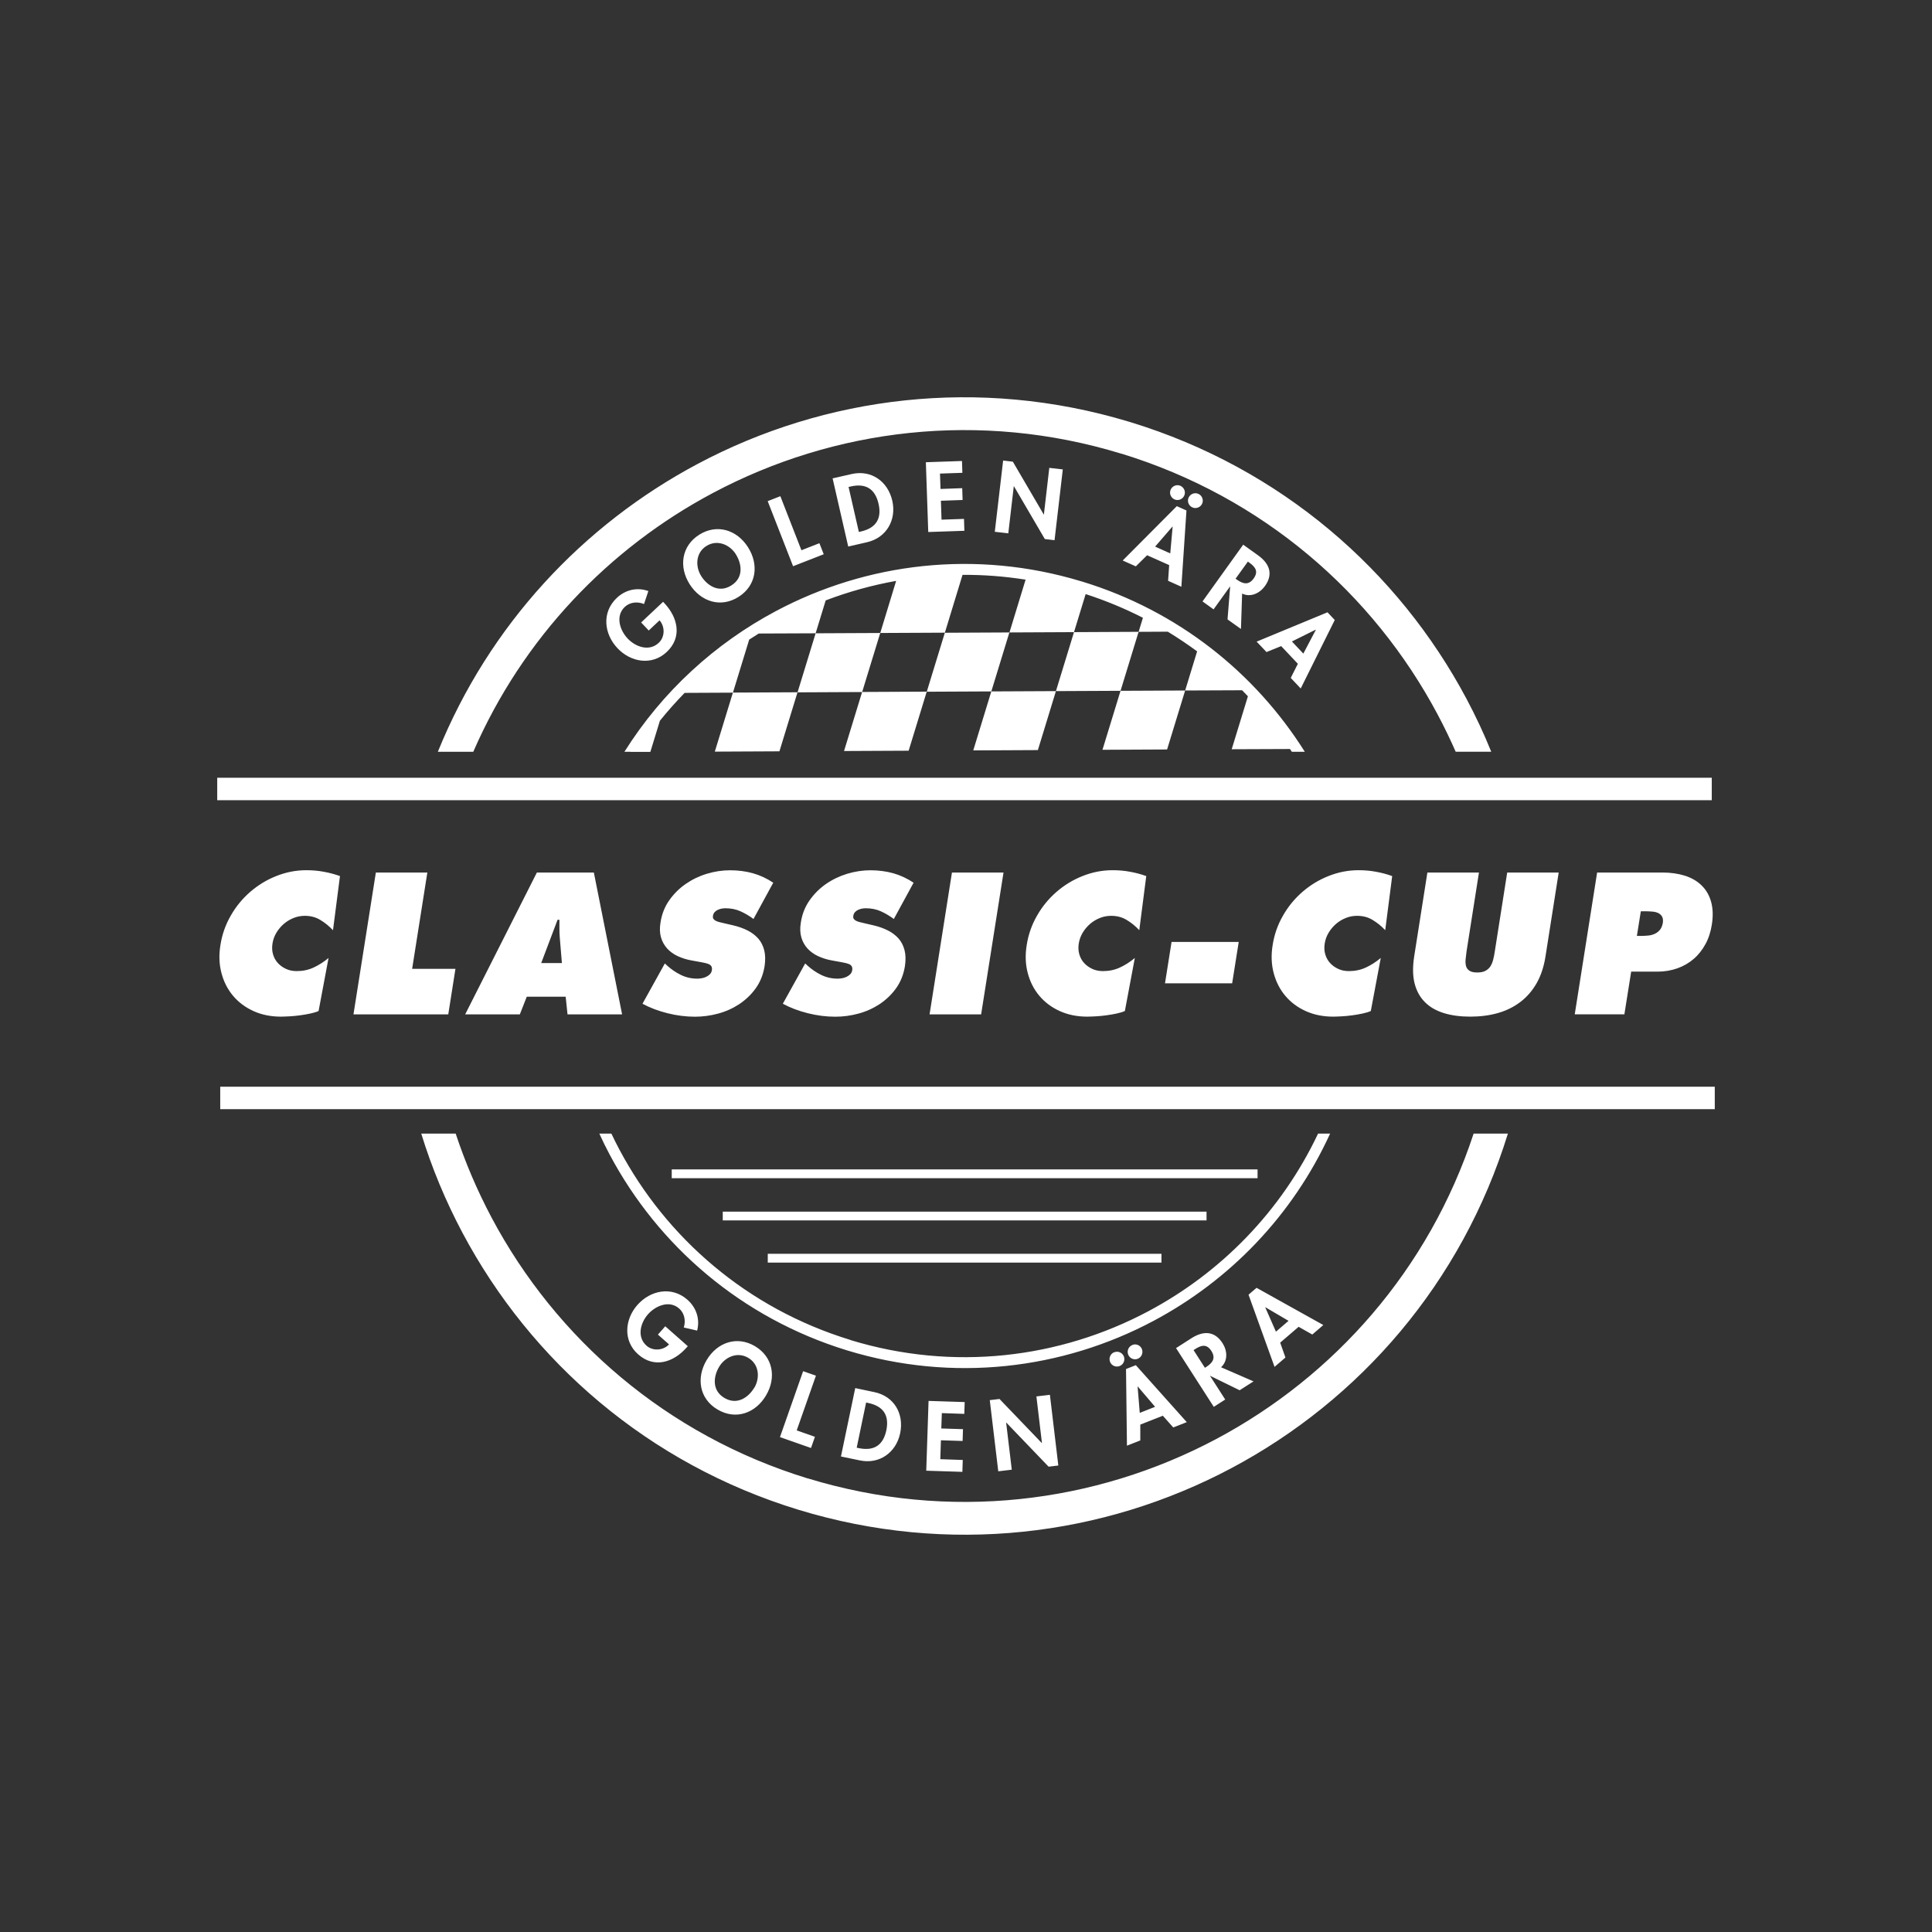 <svg xmlns="http://www.w3.org/2000/svg" viewBox="0 0 250.28 250.28">
  <rect x="0" y="0" width="250.28" height="250.28" fill="#333333" stroke="none"/>
  <defs>
    <style>
      .cls-1 {
        fill: #fff;
      }
    </style>
  </defs>
      <path class="cls-1" d="M104.66,191.52c18.33,5.6,37.2,3.24,52.89-5.1,15.28-8.13,27.55-21.93,33.35-39.57h4.44c-5.98,19.37-19.21,34.51-35.8,43.33-16.64,8.85-36.66,11.34-56.11,5.4-19.46-5.95-34.66-19.22-43.51-35.86-2.18-4.1-3.98-8.41-5.35-12.87h4.46c1.24,3.75,2.8,7.39,4.65,10.88,8.34,15.69,22.66,28.19,40.98,33.8h0ZM43.12,120.49c-.47-.5-1-.94-1.6-1.3-.59-.37-1.27-.55-2.03-.55-.5,0-.99.09-1.46.28-.47.19-.89.44-1.27.77-.37.32-.69.7-.95,1.13-.26.43-.43.9-.51,1.4-.08.5-.06.97.07,1.41.13.44.34.82.63,1.13.29.32.65.57,1.06.76.41.19.87.28,1.38.28.78,0,1.51-.15,2.18-.46.67-.31,1.32-.72,1.94-1.24l-1.29,6.87c-.29.13-.65.24-1.08.33-.43.09-.88.17-1.34.23-.46.06-.91.11-1.35.13-.44.02-.8.04-1.1.04-1.32,0-2.5-.24-3.56-.72-1.06-.48-1.94-1.14-2.64-1.97-.71-.84-1.21-1.82-1.51-2.95-.3-1.13-.35-2.35-.13-3.67.21-1.33.65-2.59,1.33-3.77.67-1.18,1.51-2.2,2.51-3.07,1-.87,2.12-1.56,3.38-2.06,1.25-.5,2.55-.76,3.9-.76.76,0,1.52.06,2.25.2.74.13,1.44.32,2.11.56l-.9,6.99h0ZM48.68,113.03h6.68l-1.97,12.48h5.61l-.93,5.9h-12.28l2.9-18.38h0ZM72.79,124.75l-.27-3.24c-.03-.39-.05-.78-.05-1.17v-1.19h-.24l-2.12,5.61h2.68ZM67.33,131.41h-7.07l9.29-18.38h7.38l3.66,18.38h-7.07l-.24-2.29h-5.04l-.9,2.29h0ZM86.15,124.83l.29.27c.52.47,1.1.87,1.75,1.19.65.32,1.36.49,2.14.49.16,0,.35-.02.55-.05.2-.03.4-.09.59-.18.19-.09.35-.2.49-.34.14-.14.22-.31.26-.52.03-.21.01-.38-.06-.5s-.18-.22-.32-.28c-.14-.06-.29-.11-.46-.15-.17-.03-.33-.06-.48-.1l-1.32-.24c-.63-.11-1.22-.3-1.77-.55-.54-.25-1-.58-1.38-.99-.37-.41-.64-.89-.8-1.44-.16-.55-.19-1.19-.07-1.9.16-1.09.54-2.06,1.13-2.9.59-.84,1.31-1.56,2.14-2.13.84-.58,1.75-1.02,2.75-1.32,1-.3,2-.45,3.01-.45s2.04.13,2.96.39c.92.26,1.79.67,2.62,1.22l-2.56,4.7c-.52-.39-1.08-.72-1.67-.99-.59-.27-1.26-.4-1.99-.4-.15,0-.3.02-.48.05-.17.03-.33.09-.49.16-.15.07-.29.17-.4.29-.11.12-.19.28-.22.48-.03.18,0,.32.07.41.08.1.18.18.3.24.12.06.26.11.4.15.15.03.28.06.41.1l1.46.34c.68.16,1.3.38,1.85.66.55.28,1.01.63,1.38,1.05.37.42.62.93.77,1.51.15.58.16,1.27.05,2.05-.18,1.1-.56,2.06-1.15,2.88-.58.81-1.3,1.49-2.13,2.05-.84.55-1.75.96-2.75,1.23-1,.27-1.99.4-2.99.4-1.17,0-2.36-.15-3.56-.45-1.2-.3-2.28-.71-3.24-1.23l2.88-5.19h0ZM104.33,124.83l.29.27c.52.47,1.1.87,1.75,1.19.65.32,1.36.49,2.14.49.16,0,.35-.02.55-.05.2-.03.4-.09.59-.18.19-.09.35-.2.49-.34.14-.14.22-.31.26-.52.03-.21.01-.38-.06-.5-.07-.12-.18-.22-.32-.28-.14-.06-.29-.11-.46-.15-.17-.03-.33-.06-.48-.1l-1.32-.24c-.63-.11-1.22-.3-1.77-.55-.54-.25-1-.58-1.38-.99-.37-.41-.64-.89-.8-1.44-.16-.55-.19-1.19-.07-1.9.16-1.09.54-2.06,1.13-2.9.59-.84,1.31-1.56,2.14-2.13.84-.58,1.76-1.02,2.75-1.32,1-.3,2-.45,3.01-.45s2.04.13,2.96.39c.92.26,1.79.67,2.62,1.22l-2.56,4.7c-.52-.39-1.08-.72-1.67-.99-.59-.27-1.26-.4-1.99-.4-.15,0-.3.02-.48.05-.17.03-.33.09-.49.16-.15.07-.29.17-.4.29-.11.12-.19.28-.22.48-.03.18,0,.32.07.41.08.1.18.18.3.24.12.06.26.11.4.15.15.03.28.06.41.1l1.46.34c.68.16,1.3.38,1.85.66.55.28,1.01.63,1.38,1.05.37.42.62.93.77,1.51.15.58.16,1.27.05,2.05-.18,1.1-.56,2.06-1.15,2.88-.58.81-1.3,1.49-2.13,2.05-.84.55-1.75.96-2.75,1.23-1,.27-1.99.4-2.99.4-1.17,0-2.36-.15-3.56-.45-1.2-.3-2.28-.71-3.24-1.23l2.88-5.19h0ZM123.32,113.03h6.68l-2.9,18.38h-6.68l2.9-18.38h0ZM147.58,120.49c-.47-.5-1-.94-1.6-1.3-.59-.37-1.27-.55-2.04-.55-.5,0-.99.09-1.46.28-.47.19-.89.44-1.27.77-.37.32-.69.7-.95,1.13-.26.43-.43.9-.51,1.4-.08.5-.06.97.07,1.41.13.44.34.82.63,1.13.29.32.65.57,1.06.76.41.19.87.28,1.38.28.78,0,1.51-.15,2.18-.46.67-.31,1.32-.72,1.94-1.24l-1.29,6.87c-.29.13-.65.24-1.08.33-.43.09-.88.17-1.34.23-.46.06-.91.11-1.35.13-.44.02-.8.04-1.1.04-1.32,0-2.5-.24-3.56-.72-1.06-.48-1.94-1.14-2.64-1.97-.71-.84-1.21-1.82-1.51-2.95-.3-1.13-.35-2.35-.13-3.67.21-1.33.65-2.59,1.33-3.77.67-1.18,1.51-2.2,2.51-3.07,1-.87,2.12-1.56,3.38-2.06,1.25-.5,2.55-.76,3.9-.76.76,0,1.52.06,2.25.2.74.13,1.44.32,2.11.56l-.9,6.99h0ZM151.77,122.02h8.7l-.85,5.36h-8.7l.85-5.36h0ZM179.44,120.49c-.47-.5-1-.94-1.6-1.3-.59-.37-1.27-.55-2.04-.55-.5,0-.99.09-1.46.28-.47.19-.89.44-1.27.77-.37.32-.69.7-.95,1.13-.26.43-.43.9-.51,1.4-.08.5-.06.97.07,1.41.13.44.34.82.63,1.13.29.32.65.57,1.06.76.41.19.87.28,1.38.28.78,0,1.51-.15,2.18-.46.67-.31,1.32-.72,1.94-1.24l-1.29,6.87c-.29.13-.65.24-1.08.33-.43.09-.88.17-1.34.23-.46.06-.91.11-1.35.13-.44.02-.8.04-1.1.04-1.32,0-2.5-.24-3.56-.72-1.06-.48-1.94-1.14-2.64-1.97-.71-.84-1.21-1.82-1.51-2.95-.3-1.13-.35-2.35-.13-3.67.21-1.33.65-2.59,1.33-3.77.67-1.18,1.51-2.2,2.51-3.07,1-.87,2.12-1.56,3.38-2.06,1.25-.5,2.55-.76,3.9-.76.76,0,1.52.06,2.25.2.74.13,1.44.32,2.11.56l-.9,6.99h0ZM201.92,113.03l-1.71,10.87c-.21,1.35-.6,2.51-1.16,3.49-.56.97-1.26,1.78-2.11,2.42-.84.64-1.82,1.12-2.91,1.43-1.1.31-2.29.46-3.57.46s-2.42-.15-3.42-.46c-1-.31-1.82-.78-2.46-1.43-.64-.64-1.08-1.45-1.33-2.42-.24-.97-.26-2.14-.05-3.49l1.71-10.87h6.68l-1.61,10.24c-.05.36-.09.7-.12,1.02-.03.33-.01.61.06.87.07.25.22.45.45.6.23.15.56.22,1,.22s.8-.07,1.07-.22c.28-.15.49-.35.65-.6.15-.25.27-.54.35-.87.08-.32.15-.67.2-1.02l1.61-10.24h6.68ZM212.03,121.24h.66c.29,0,.58-.02.88-.05.29-.03.56-.11.82-.23.25-.12.47-.29.65-.51.18-.22.3-.52.37-.89.05-.36.01-.64-.11-.84-.12-.2-.29-.35-.51-.45-.22-.1-.47-.16-.76-.18-.28-.02-.56-.04-.84-.04h-.63l-.51,3.19h0ZM206.89,113.03h8.46c1.07,0,2.04.14,2.91.41.87.28,1.59.69,2.17,1.26.58.56.99,1.26,1.23,2.11.24.85.28,1.84.1,2.97-.15.94-.42,1.79-.83,2.53-.41.75-.91,1.39-1.52,1.91-.61.53-1.31.93-2.11,1.22-.8.28-1.66.43-2.58.43h-3.41l-.88,5.53h-6.43l2.9-18.38h0ZM85.48,93.39l-1.23,4.01h-2.57s.01-.01.01-.01h-.8c4.9-7.8,11.73-14.03,19.63-18.23,11.73-6.24,25.84-8.01,39.56-3.85l.11.03c12.44,3.8,22.42,11.84,28.84,22.05h-1.68c-.08-.12-.16-.24-.24-.36l-7.55.03,2.1-6.86c-.25-.26-.5-.52-.75-.78l-7.38.03-2.34,7.64-8.37.04,2.34-7.64-8.37.04-2.34,7.64-8.37.04,2.34-7.64-8.37.04-2.34,7.64-8.37.04,2.34-7.64-8.37.04-2.34,7.64-8.37.04,2.34-7.64-6.25.03c-1.13,1.16-2.21,2.37-3.23,3.64h0ZM97.05,82.87l-2.1,6.85,8.37-.04,2.34-7.64-7.37.03c-.42.26-.83.52-1.24.79h0ZM106.96,77.79l-1.3,4.25,8.37-.04,2.06-6.75c-3.13.56-6.19,1.41-9.13,2.53h0ZM114.03,82l-2.34,7.64,8.37-.04,2.34-7.64-8.37.04h0ZM124.69,74.47l-2.29,7.5,8.37-.04,2.09-6.84c-2.73-.43-5.46-.64-8.17-.62h0ZM130.76,81.93l-2.34,7.64,8.37-.04,2.34-7.64-8.37.04h0ZM140.64,76.96l-1.51,4.93,8.37-.04.56-1.82c-2.35-1.2-4.83-2.23-7.42-3.07h0ZM147.5,81.85l-2.34,7.64,8.37-.04,1.55-5.07c-1.22-.9-2.49-1.75-3.8-2.55l-3.78.02h0ZM28.53,140.78h193.61v2.91H28.53v-2.91h0ZM28.14,100.75h193.61v2.91H28.14s0-2.91,0-2.91h0ZM86.18,171.81l-.95,1.08,1.44,1.27c-.75.79-2.08.9-2.91.17-1.28-1.13-.81-2.94.18-4.07.99-1.12,2.78-1.87,4.05-.74.7.62.86,1.6.59,2.45l1.73.4c.39-1.49-.1-2.97-1.25-3.99-2.02-1.79-4.78-1.26-6.49.67-1.65,1.87-1.88,4.65.1,6.4,2.1,1.86,4.59,1.03,6.28-.89l.15-.17-2.92-2.58h0ZM99.24,180.76c1.37-2.31.89-4.99-1.44-6.37s-4.9-.5-6.27,1.82c-1.35,2.29-.95,4.99,1.43,6.39,2.38,1.4,4.93.46,6.28-1.84h0ZM97.71,179.77c-.71,1.2-2.18,2.32-3.86,1.33-1.68-.99-1.41-2.83-.7-4.02.74-1.26,2.34-2.03,3.78-1.18,1.44.85,1.53,2.62.79,3.88h0ZM105.7,178.21l-1.66-.58-3,8.54,4.02,1.41.51-1.45-2.36-.83,2.49-7.09h0ZM108.94,188.68l2.46.51c2.53.53,4.69-1.03,5.21-3.52.53-2.53-.79-4.8-3.35-5.33l-2.47-.52-1.85,8.86h0ZM112.2,181.69l.28.06c1.96.41,2.74,1.61,2.34,3.54-.37,1.75-1.43,2.75-3.56,2.31l-.28-.06,1.22-5.85h0ZM124.92,183.17l.05-1.54-4.68-.15-.3,9.04,4.68.15.05-1.54-2.91-.1.08-2.45,2.81.09.05-1.53-2.81-.09.07-1.99,2.91.1h0ZM129.32,190.6l1.75-.21-.73-6.1h.02s5.48,5.71,5.48,5.71l1.26-.15-1.09-9.16-1.75.21.72,6.04h-.02s-5.48-5.71-5.48-5.71l-1.26.15,1.1,9.22h0ZM144.34,175.17c-.49.19-.73.75-.54,1.25.19.49.75.74,1.25.54.49-.19.73-.75.54-1.24-.19-.49-.75-.74-1.24-.54h0ZM146.69,174.24c-.49.19-.73.75-.54,1.24.19.49.75.74,1.24.54.49-.19.73-.75.54-1.25-.19-.49-.75-.74-1.24-.54h0ZM150.64,183.4l1.35,1.52,1.75-.69-6.6-7.38-1.27.5.12,9.93,1.73-.68v-2.05s2.92-1.15,2.92-1.15h0ZM149.65,182.24l-2,.79-.28-3.42h.02s2.25,2.64,2.25,2.64h0ZM158.18,177.12c.91-.83.82-2.14.2-3.11-1.04-1.63-2.51-1.62-4.02-.66l-2.01,1.29,4.89,7.61,1.48-.95-1.97-3.07h.02s3.82,1.87,3.82,1.87l1.8-1.15-4.21-1.83h0ZM154.62,174.9l.2-.13c.79-.51,1.5-.71,2.1.23.6.93.18,1.54-.64,2.07l-.19.12-1.47-2.29h0ZM168.23,171.88l1.77,1,1.43-1.23-8.65-4.82-1.04.89,3.37,9.35,1.41-1.21-.68-1.93,2.39-2.05h0ZM166.92,171.11l-1.63,1.4-1.38-3.14.02-.02,3,1.76h0ZM83.05,80.63l.99,1.05,1.4-1.32c.72.82.71,2.15-.1,2.91-1.24,1.17-3,.54-4.03-.55-1.03-1.09-1.61-2.93-.37-4.1.68-.64,1.67-.71,2.49-.37l.56-1.68c-1.45-.53-2.97-.17-4.08.88-1.97,1.85-1.69,4.64.08,6.52,1.71,1.82,4.46,2.3,6.38.49,2.04-1.92,1.44-4.47-.31-6.33l-.16-.17-2.84,2.67h0ZM96.9,70.89c-1.44-2.27-4.04-3.06-6.32-1.62s-2.68,4.14-1.24,6.41c1.43,2.25,4.01,3.12,6.34,1.64,2.33-1.48,2.65-4.18,1.22-6.43h0ZM95.32,71.8c.75,1.18,1.08,3-.58,4.04-1.65,1.05-3.16-.03-3.9-1.21-.78-1.24-.74-3.01.67-3.9,1.41-.89,3.03-.17,3.81,1.06h0ZM101.09,64.28l-1.64.64,3.29,8.43,3.97-1.55-.56-1.43-2.33.91-2.73-7h0ZM109.89,70.8l2.44-.56c2.51-.58,3.83-2.9,3.26-5.38-.58-2.51-2.72-4.03-5.27-3.45l-2.46.56,2.02,8.82h0ZM109.93,63.08l.28-.06c1.95-.45,3.16.32,3.6,2.24.4,1.74-.15,3.1-2.27,3.59l-.28.06-1.33-5.82h0ZM124.67,61.26l-.05-1.54-4.68.16.31,9.04,4.68-.16-.05-1.54-2.91.1-.08-2.45,2.81-.1-.05-1.53-2.81.1-.07-1.99,2.91-.1h0ZM128.87,68.89l1.75.2.71-6.1h.02s4,6.84,4,6.84l1.26.15,1.07-9.17-1.75-.2-.7,6.04h-.02s-4-6.84-4-6.84l-1.26-.15-1.08,9.23h0ZM152.93,62.94c-.48-.22-1.05,0-1.27.48-.22.48,0,1.05.48,1.27.48.22,1.05,0,1.27-.48.22-.48,0-1.05-.48-1.27h0ZM155.25,63.98c-.48-.22-1.05,0-1.27.48-.22.48,0,1.05.48,1.27.48.22,1.05,0,1.27-.48.22-.48,0-1.05-.48-1.27h0ZM151.46,73.21l-.14,2.03,1.72.77.66-9.88-1.25-.56-7.01,7.04,1.7.76,1.46-1.44,2.87,1.28h0ZM151.6,71.69l-1.96-.88,2.25-2.6h.02s-.31,3.47-.31,3.47h0ZM160.9,76.89c1.1.54,2.29-.03,2.96-.96,1.13-1.57.58-2.93-.87-3.98l-1.94-1.39-5.27,7.35,1.43,1.03,2.13-2.96h.02s-.34,4.26-.34,4.26l1.74,1.24.15-4.59h0ZM161.65,72.75l.2.14c.76.55,1.21,1.13.56,2.04-.64.9-1.37.73-2.16.17l-.19-.13,1.59-2.21h0ZM168.12,86.01l-.91,1.81,1.29,1.37,4.41-8.87-.94-1-9.18,3.8,1.28,1.35,1.9-.77,2.16,2.29h0ZM168.83,84.66l-1.47-1.56,3.08-1.53.02.02-1.62,3.08h0ZM110.15,173.59c13.38,4.09,27.15,2.37,38.6-3.72,9.4-5,17.23-12.94,22-23.02h1.56c-4.87,10.65-13.04,19.03-22.89,24.27-11.76,6.26-25.92,8.02-39.67,3.82-13.75-4.21-24.5-13.59-30.76-25.35-.48-.9-.93-1.81-1.35-2.74h1.56c.33.7.68,1.39,1.04,2.07,6.09,11.45,16.54,20.57,29.92,24.66h0ZM99.46,162.42h51v1.14h-51v-1.14h0ZM93.63,156.96h62.67s0,1.14,0,1.14h-62.67s0-1.14,0-1.14h0ZM87.02,151.49h75.89v1.14h-75.89v-1.14h0ZM188.58,97.39c-.72-1.64-1.5-3.25-2.34-4.83-8.34-15.68-22.65-28.18-40.96-33.79h-.03c-18.33-5.61-37.2-3.25-52.89,5.09-13.49,7.17-24.63,18.77-31.05,33.53h-4.59c6.68-16.48,18.83-29.4,33.65-37.29,16.54-8.8,36.43-11.31,55.78-5.5l.33.1c19.46,5.95,34.66,19.22,43.51,35.85,1.18,2.22,2.25,4.5,3.19,6.83h-4.61Z"/>
</svg>